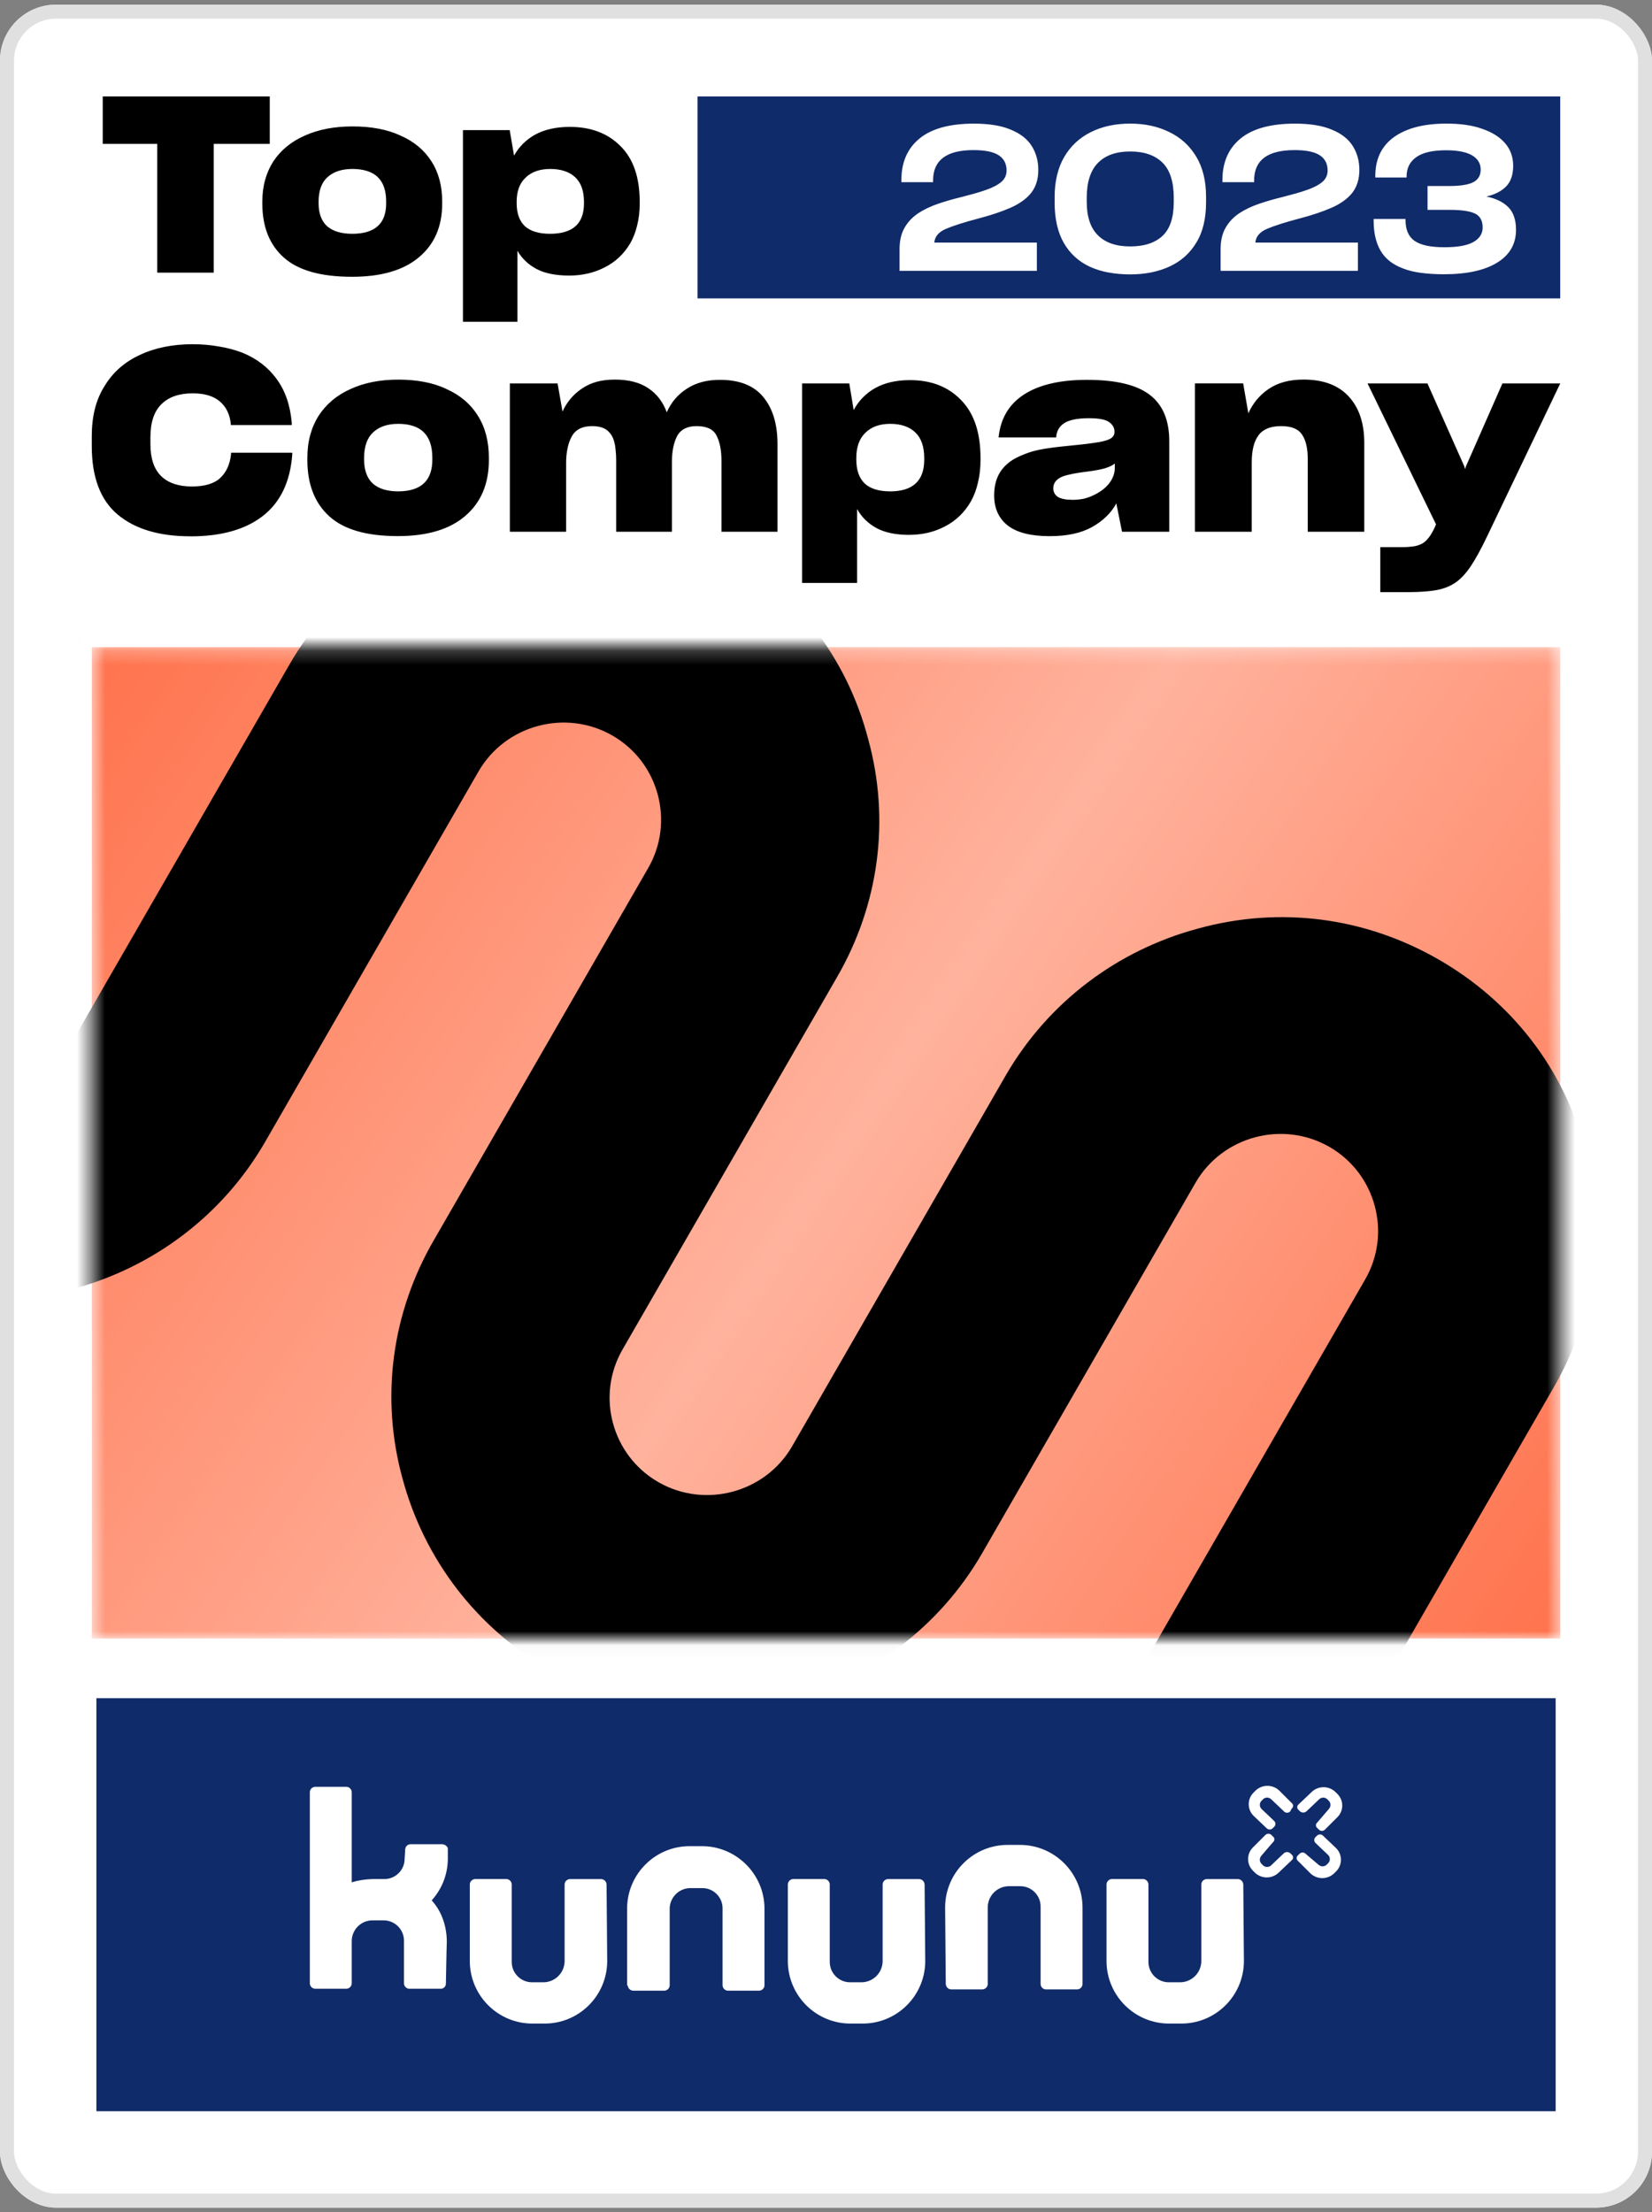 <svg xmlns="http://www.w3.org/2000/svg" width="118" height="158" viewBox="0 0 118 158" fill="none"><rect x="0" y="0" width="118" height="158" fill="#808080" stroke="none"/><g clip-path="url(#clip0_6768_11045)"><path d="M0 0.333H118V157.667H0V0.333Z" fill="white"></path><path d="M6.885 121.283H111.119V150.782H6.885V121.283Z" fill="#102B69"></path><path d="M31.915 138.671C31.907 137.579 31.569 136.531 30.835 135.721C31.569 134.914 31.979 133.864 31.987 132.772V131.988C31.915 131.823 31.752 131.715 31.573 131.712H29.315C29.132 131.719 28.979 131.853 28.947 132.034L28.902 132.772C28.892 133.571 28.235 134.21 27.438 134.2H26.644C26.129 134.208 25.618 134.285 25.124 134.431V127.98C25.11 127.783 24.953 127.624 24.756 127.612H22.499C22.302 127.626 22.143 127.783 22.131 127.98V141.665C22.145 141.862 22.302 142.021 22.499 142.033H24.756C24.953 142.019 25.112 141.862 25.124 141.665V138.623C25.13 137.812 25.787 137.154 26.598 137.15H27.382C28.186 137.14 28.846 137.782 28.856 138.588V141.667C28.87 141.864 29.027 142.023 29.224 142.035H31.481C31.682 142.037 31.847 141.876 31.849 141.675V141.665L31.895 139.361L31.915 138.671ZM43.322 134.57C43.308 134.373 43.151 134.214 42.954 134.202H40.697C40.5 134.216 40.341 134.373 40.329 134.57V140.099C40.301 140.921 39.629 141.571 38.809 141.573H38.025C37.222 141.583 36.561 140.941 36.551 140.135V134.568C36.538 134.371 36.38 134.212 36.184 134.2H33.926C33.729 134.214 33.57 134.371 33.558 134.568V140.097C33.586 142.566 35.607 144.545 38.073 144.521H38.857C41.325 144.545 43.344 142.566 43.372 140.097L43.326 134.568L43.322 134.57ZM44.842 141.804C44.856 142.001 45.013 142.16 45.21 142.172H47.467C47.664 142.158 47.823 142.001 47.835 141.804V136.274C47.867 135.463 48.543 134.828 49.355 134.846H50.139C50.938 134.83 51.599 135.467 51.612 136.264V141.804C51.626 142.001 51.783 142.16 51.98 142.172H54.238C54.435 142.158 54.594 142.001 54.606 141.804V136.274C54.578 133.806 52.557 131.827 50.091 131.851H49.307C46.839 131.827 44.82 133.806 44.792 136.274V141.804H44.838H44.842ZM66.039 134.57C66.025 134.373 65.868 134.214 65.671 134.202H63.413C63.217 134.216 63.057 134.373 63.045 134.57V140.099C63.018 140.921 62.345 141.571 61.526 141.573H60.742C59.939 141.583 59.278 140.941 59.268 140.135V134.568C59.254 134.371 59.097 134.212 58.9 134.2H56.643C56.446 134.214 56.287 134.371 56.275 134.568V140.097C56.303 142.566 58.324 144.545 60.79 144.521H61.574C64.042 144.545 66.061 142.566 66.089 140.097L66.043 134.568L66.039 134.57ZM88.802 134.57C88.788 134.373 88.63 134.214 88.434 134.202H86.176C85.979 134.216 85.82 134.373 85.808 134.57V140.099C85.78 140.921 85.108 141.571 84.288 141.573H83.505C82.701 141.583 82.041 140.941 82.031 140.135V134.568C82.017 134.371 81.86 134.212 81.663 134.2H79.405C79.208 134.214 79.049 134.371 79.037 134.568V140.097C79.065 142.566 81.086 144.545 83.552 144.521H84.336C86.805 144.545 88.823 142.566 88.851 140.097L88.806 134.568L88.802 134.57ZM67.559 141.712C67.573 141.909 67.73 142.068 67.927 142.08H70.184C70.381 142.066 70.54 141.909 70.552 141.712V136.183C70.58 135.361 71.252 134.711 72.072 134.709H72.855C73.659 134.699 74.319 135.342 74.329 136.147V141.714C74.343 141.911 74.5 142.07 74.697 142.082H76.955C77.152 142.068 77.311 141.911 77.323 141.714V136.185C77.295 133.716 75.274 131.737 72.808 131.761H72.024C69.556 131.737 67.537 133.716 67.509 136.185L67.555 141.714L67.559 141.712ZM90.783 128.487C90.624 128.348 90.389 128.348 90.23 128.487L90.093 128.625C89.953 128.784 89.953 129.018 90.093 129.177L91.013 130.053C91.129 130.164 91.131 130.349 91.017 130.462L91.013 130.466L90.922 130.558C90.808 130.685 90.614 130.697 90.486 130.584C90.478 130.576 90.468 130.568 90.46 130.558L89.54 129.683C89.082 129.227 89.08 128.485 89.536 128.028L89.54 128.024L89.677 127.887C90.152 127.427 90.906 127.427 91.381 127.887L92.211 128.716L92.257 128.762C92.372 128.847 92.396 129.008 92.31 129.122C92.294 129.142 92.276 129.16 92.257 129.175L92.165 129.36C92.052 129.488 91.857 129.5 91.73 129.386C91.722 129.378 91.712 129.37 91.704 129.36L90.783 128.485V128.487ZM94.93 129.179C95.069 129.02 95.069 128.786 94.93 128.627L94.793 128.489C94.633 128.35 94.399 128.35 94.24 128.489L93.319 129.364C93.187 129.48 92.99 129.48 92.857 129.364L92.766 129.273C92.65 129.187 92.626 129.026 92.712 128.913C92.728 128.893 92.746 128.875 92.766 128.859L93.687 127.984C94.162 127.525 94.916 127.525 95.391 127.984L95.528 128.121C95.986 128.573 95.992 129.313 95.538 129.77L95.528 129.78L94.699 130.61L94.653 130.655C94.54 130.783 94.345 130.795 94.218 130.681C94.21 130.673 94.2 130.665 94.192 130.655L94.1 130.564C93.985 130.478 93.961 130.317 94.047 130.204C94.063 130.184 94.081 130.166 94.1 130.15L94.93 129.183V129.179ZM90.093 132.543C89.953 132.702 89.953 132.937 90.093 133.096L90.23 133.233C90.389 133.372 90.624 133.372 90.783 133.233L91.704 132.358C91.835 132.243 92.032 132.243 92.165 132.358L92.257 132.449C92.372 132.535 92.396 132.696 92.31 132.809C92.294 132.829 92.276 132.847 92.257 132.863L91.336 133.738C90.86 134.198 90.106 134.198 89.631 133.738L89.494 133.601C89.036 133.146 89.034 132.404 89.49 131.946L89.494 131.942L90.323 131.113L90.369 131.067C90.482 130.94 90.677 130.928 90.805 131.041C90.812 131.049 90.823 131.057 90.83 131.067L90.922 131.159C91.037 131.244 91.061 131.405 90.976 131.519C90.96 131.538 90.942 131.556 90.922 131.572L90.093 132.539V132.543ZM94.194 133.187C94.353 133.327 94.588 133.327 94.747 133.187L94.884 133.05C95.023 132.891 95.023 132.656 94.884 132.497L93.963 131.622C93.848 131.511 93.846 131.326 93.959 131.212L93.963 131.208L94.055 131.117C94.168 130.989 94.363 130.978 94.49 131.091C94.498 131.099 94.508 131.107 94.516 131.117L95.437 131.992C95.894 132.447 95.897 133.189 95.441 133.647L95.437 133.651L95.3 133.788C94.824 134.248 94.071 134.248 93.595 133.788L92.766 132.959L92.72 132.913C92.605 132.827 92.581 132.666 92.666 132.553C92.682 132.533 92.7 132.515 92.72 132.499L92.811 132.408C92.925 132.28 93.12 132.268 93.247 132.382C93.255 132.39 93.265 132.398 93.273 132.408L94.194 133.191V133.187Z" fill="white"></path><mask id="mask0_6768_11045" style="mask-type:luminance" maskUnits="userSpaceOnUse" x="6" y="46" width="106" height="72"><path d="M6.557 46.222H111.445V117.022H6.557V46.222Z" fill="white"></path></mask><g mask="url(#mask0_6768_11045)"><path d="M6.557 46.222H111.445V117.022H6.557V46.222Z" fill="#FF734D"></path><path d="M6.557 46.222H111.445V117.022H6.557V46.222Z" fill="url(#paint0_linear_6768_11045)"></path><path d="M-11.972 89.866C-6.729 92.873 -0.674 93.671 5.163 92.07C10.971 90.518 15.894 86.787 18.898 81.621L34.19 55.078C36.113 51.766 40.409 50.62 43.737 52.528C47.065 54.435 48.212 58.706 46.287 62.017L30.995 88.561C27.992 93.729 27.152 99.801 28.753 105.603C30.305 111.375 34.05 116.267 39.242 119.244C44.485 122.252 50.539 123.049 56.377 121.448C62.185 119.897 67.108 116.165 70.112 111L85.403 84.456C87.327 81.144 91.623 79.998 94.951 81.906C98.278 83.813 99.426 88.084 97.501 91.395L82.209 117.939C79.206 123.107 78.366 129.179 79.967 134.981C81.519 140.754 85.264 145.645 90.456 148.622C95.647 151.6 101.753 152.427 107.591 150.824C113.399 149.273 118.242 145.563 121.276 140.348L133.49 119.328C135.647 115.616 134.372 110.87 130.642 108.732C126.913 106.592 122.139 107.867 119.981 111.58L107.766 132.601C105.843 135.91 101.546 137.058 98.219 135.151C94.891 133.241 93.743 128.973 95.669 125.661L110.961 99.117C113.964 93.95 114.803 87.877 113.202 82.075C111.701 76.331 107.977 71.521 102.736 68.514C97.493 65.506 91.438 64.709 85.6 66.31C79.792 67.861 74.869 71.593 71.866 76.758L56.574 103.302C54.651 106.614 50.354 107.761 47.027 105.852C43.699 103.944 42.551 99.674 44.477 96.362L59.769 69.818C62.772 64.651 63.611 58.578 62.01 52.776C60.489 46.954 56.765 42.143 51.522 39.135C46.279 36.128 40.224 35.33 34.386 36.931C28.578 38.483 23.735 42.193 20.704 47.41L5.41 73.95C3.487 77.261 -0.81 78.407 -4.137 76.5C-7.465 74.592 -8.613 70.322 -6.687 67.01L5.557 45.942C7.715 42.23 6.438 37.484 2.709 35.346C-1.021 33.206 -5.794 34.481 -7.952 38.195L-20.167 59.213C-23.198 64.43 -24.01 70.453 -22.409 76.255C-20.937 82.049 -17.164 86.888 -11.97 89.866H-11.972Z" fill="black"></path></g><path d="M49.822 6.889H111.445V21.312H49.822V6.889Z" fill="#102B69"></path><path d="M64.254 19.344V17.801C64.254 17.194 64.371 16.685 64.608 16.271C64.843 15.858 65.169 15.512 65.583 15.233C65.994 14.963 66.468 14.738 67.003 14.555C67.536 14.372 68.107 14.209 68.711 14.063C69.038 13.978 69.342 13.895 69.62 13.819C69.899 13.741 70.157 13.66 70.398 13.574C70.877 13.411 71.247 13.22 71.508 13.005C71.769 12.79 71.898 12.512 71.898 12.176C71.898 11.695 71.711 11.333 71.335 11.088C70.959 10.843 70.358 10.72 69.533 10.72C68.572 10.72 67.85 10.901 67.369 11.261C66.889 11.621 66.649 12.162 66.649 12.884V13.013H64.385V12.854C64.385 11.585 64.819 10.597 65.682 9.891C66.547 9.184 67.84 8.83 69.563 8.83C70.112 8.83 70.603 8.866 71.04 8.938C71.478 9.009 71.866 9.119 72.202 9.262C72.884 9.54 73.384 9.93 73.696 10.43C74.008 10.929 74.165 11.498 74.165 12.132C74.165 12.468 74.121 12.775 74.034 13.049C73.948 13.324 73.817 13.57 73.644 13.791C73.298 14.215 72.805 14.565 72.166 14.843C71.526 15.122 70.764 15.376 69.879 15.607C68.861 15.877 68.091 16.122 67.572 16.343C67.052 16.564 66.774 16.892 66.736 17.324H74.062V19.343H64.254V19.344ZM79.182 19.466C78.702 19.374 78.259 19.237 77.855 19.054C77.047 18.68 76.425 18.113 75.987 17.351C75.55 16.592 75.331 15.627 75.331 14.453V14.063C75.331 13.507 75.389 12.989 75.504 12.512C75.619 12.035 75.786 11.607 76.009 11.221C76.461 10.441 77.093 9.849 77.907 9.441C78.718 9.031 79.659 8.828 80.725 8.828C81.254 8.828 81.751 8.878 82.217 8.98C82.684 9.081 83.118 9.232 83.524 9.433C84.341 9.827 84.982 10.414 85.449 11.193C85.915 11.971 86.147 12.924 86.147 14.048V14.465C86.147 15.032 86.09 15.555 85.974 16.037C85.859 16.518 85.686 16.946 85.455 17.32C85.004 18.079 84.369 18.65 83.552 19.028C82.734 19.408 81.793 19.597 80.725 19.597C80.176 19.597 79.663 19.551 79.182 19.46V19.466ZM83.025 16.856C83.567 16.361 83.84 15.551 83.84 14.425V14.137C83.84 12.983 83.57 12.142 83.032 11.613C82.493 11.084 81.726 10.819 80.725 10.819C79.725 10.819 78.959 11.09 78.424 11.635C77.891 12.178 77.624 13.007 77.624 14.123V14.412C77.624 15.48 77.891 16.277 78.424 16.806C78.957 17.335 79.725 17.6 80.725 17.6C81.726 17.6 82.481 17.353 83.025 16.858V16.856ZM87.186 19.344V17.801C87.186 17.194 87.303 16.685 87.54 16.271C87.774 15.858 88.1 15.512 88.514 15.233C88.926 14.963 89.399 14.738 89.934 14.555C90.469 14.372 91.038 14.209 91.643 14.063C91.969 13.978 92.274 13.895 92.552 13.819C92.831 13.741 93.089 13.66 93.33 13.574C93.809 13.411 94.179 13.22 94.44 13.005C94.7 12.79 94.829 12.512 94.829 12.176C94.829 11.695 94.642 11.333 94.267 11.088C93.891 10.843 93.29 10.72 92.465 10.72C91.504 10.72 90.782 10.901 90.3 11.261C89.821 11.621 89.58 12.162 89.58 12.884V13.013H87.317V12.854C87.317 11.585 87.751 10.597 88.614 9.891C89.479 9.184 90.772 8.83 92.494 8.83C93.043 8.83 93.535 8.866 93.972 8.938C94.41 9.009 94.798 9.119 95.134 9.262C95.816 9.54 96.315 9.93 96.628 10.43C96.94 10.929 97.097 11.498 97.097 12.132C97.097 12.468 97.053 12.775 96.966 13.049C96.88 13.324 96.749 13.57 96.576 13.791C96.23 14.215 95.737 14.565 95.098 14.843C94.457 15.122 93.696 15.376 92.811 15.607C91.792 15.877 91.022 16.122 90.503 16.343C89.984 16.564 89.706 16.892 89.668 17.324H96.994V19.343H87.186V19.344ZM101.493 19.488C101.001 19.42 100.574 19.315 100.21 19.171C99.47 18.893 98.937 18.469 98.609 17.902C98.281 17.335 98.117 16.619 98.117 15.754V15.639H100.395V15.71C100.395 16.413 100.614 16.912 101.051 17.21C101.489 17.509 102.193 17.658 103.164 17.658C104.134 17.658 104.811 17.532 105.248 17.282C105.686 17.031 105.904 16.685 105.904 16.244C105.904 15.764 105.723 15.434 105.363 15.255C105.001 15.078 104.395 14.988 103.539 14.988H101.968V13.286H103.498C104.305 13.286 104.884 13.194 105.236 13.011C105.586 12.828 105.763 12.53 105.763 12.116C105.763 11.675 105.556 11.333 105.143 11.092C104.729 10.851 104.11 10.732 103.283 10.732C102.332 10.732 101.624 10.895 101.163 11.223C100.701 11.549 100.47 12.011 100.47 12.608V12.679H98.235V12.578C98.235 11.356 98.682 10.428 99.575 9.787C100.47 9.149 101.716 8.828 103.311 8.828C103.802 8.828 104.254 8.856 104.673 8.914C105.093 8.972 105.479 9.063 105.835 9.188C106.555 9.429 107.112 9.773 107.5 10.221C107.888 10.668 108.084 11.209 108.084 11.844C108.084 12.478 107.913 12.982 107.573 13.322C107.233 13.664 106.764 13.9 106.167 14.036C106.841 14.171 107.362 14.422 107.732 14.791C108.102 15.162 108.287 15.703 108.287 16.415C108.287 17.425 107.838 18.205 106.939 18.758C106.038 19.311 104.773 19.587 103.138 19.587C102.531 19.587 101.982 19.553 101.493 19.486V19.488Z" fill="white"></path><path d="M19.269 10.274V6.887H7.338V10.274H11.229V19.47H15.267V10.274H19.267H19.269ZM25.142 19.768C27.223 19.768 28.812 19.307 29.914 18.382C31.028 17.457 31.585 16.176 31.585 14.539V14.398C31.585 13.274 31.328 12.315 30.815 11.52C30.302 10.712 29.562 10.098 28.595 9.678C28.118 9.455 27.593 9.292 27.016 9.187C26.453 9.081 25.842 9.029 25.18 9.029C23.883 9.029 22.752 9.246 21.785 9.678C20.818 10.1 20.066 10.712 19.527 11.52C19.271 11.918 19.074 12.357 18.941 12.836C18.805 13.316 18.738 13.837 18.738 14.398V14.539C18.738 16.2 19.251 17.487 20.279 18.4C21.307 19.313 22.928 19.768 25.142 19.768ZM25.16 16.697C24.377 16.697 23.778 16.516 23.362 16.154C22.958 15.78 22.757 15.235 22.757 14.523V14.4C22.757 13.628 22.966 13.049 23.382 12.663C23.81 12.266 24.41 12.067 25.18 12.067C25.95 12.067 26.586 12.26 26.978 12.646C27.382 13.031 27.583 13.616 27.583 14.4V14.523C27.583 15.249 27.382 15.792 26.978 16.154C26.574 16.516 25.97 16.697 25.162 16.697H25.16ZM39.288 16.697C38.493 16.697 37.894 16.516 37.49 16.154C37.098 15.78 36.904 15.229 36.904 14.505V14.418C36.904 13.658 37.118 13.079 37.546 12.681C37.974 12.271 38.562 12.067 39.308 12.067C40.054 12.067 40.673 12.266 41.089 12.663C41.504 13.049 41.713 13.64 41.713 14.436V14.523C41.713 15.249 41.512 15.792 41.108 16.154C40.705 16.516 40.1 16.697 39.292 16.697H39.288ZM40.665 19.681C41.582 19.681 42.421 19.488 43.179 19.102C43.951 18.716 44.561 18.143 45.015 17.381C45.236 16.995 45.401 16.568 45.51 16.101C45.633 15.621 45.693 15.1 45.693 14.539V14.416C45.693 12.661 45.234 11.333 44.317 10.432C43.412 9.519 42.206 9.063 40.701 9.063C39.734 9.063 38.914 9.244 38.242 9.606C37.582 9.968 37.075 10.472 36.718 11.116L36.406 9.292H33.067V22.981H36.957V17.909C37.276 18.457 37.729 18.891 38.316 19.207C38.914 19.524 39.698 19.681 40.665 19.681ZM13.596 38.306C15.806 38.306 17.536 37.819 18.783 36.844C20.03 35.87 20.729 34.41 20.876 32.46V32.333H16.504V32.425C16.43 33.154 16.17 33.727 15.726 34.141C15.294 34.543 14.62 34.744 13.707 34.744C12.745 34.744 12.009 34.493 11.503 33.994C10.996 33.495 10.744 32.733 10.744 31.71V31.235C10.744 30.175 11.002 29.389 11.521 28.878C12.04 28.355 12.786 28.092 13.763 28.092C14.614 28.092 15.263 28.287 15.708 28.677C16.154 29.055 16.412 29.584 16.486 30.266V30.358H20.84V30.193C20.729 28.926 20.365 27.88 19.746 27.05C19.141 26.223 18.326 25.6 17.302 25.186C16.794 24.991 16.245 24.846 15.653 24.749C15.06 24.639 14.429 24.584 13.763 24.584C12.331 24.584 11.07 24.84 9.984 25.352C8.898 25.851 8.056 26.593 7.464 27.579C7.155 28.067 6.927 28.608 6.777 29.204C6.628 29.801 6.555 30.453 6.555 31.16V31.854C6.555 34.081 7.171 35.714 8.406 36.749C9.642 37.783 11.37 38.302 13.594 38.302L13.596 38.306ZM28.416 38.288C30.517 38.288 32.122 37.807 33.234 36.846C34.358 35.883 34.92 34.551 34.92 32.846V32.701C34.92 31.532 34.662 30.533 34.143 29.706C33.624 28.866 32.878 28.226 31.901 27.788C31.42 27.557 30.889 27.386 30.308 27.277C29.739 27.168 29.122 27.112 28.456 27.112C27.147 27.112 26.004 27.337 25.029 27.788C24.052 28.226 23.294 28.866 22.75 29.706C22.491 30.119 22.292 30.577 22.157 31.076C22.021 31.575 21.954 32.116 21.954 32.701V32.846C21.954 34.575 22.473 35.915 23.509 36.864C24.548 37.815 26.183 38.288 28.418 38.288H28.416ZM28.434 35.092C27.645 35.092 27.038 34.903 26.618 34.525C26.21 34.135 26.008 33.568 26.008 32.826V32.699C26.008 31.895 26.218 31.293 26.638 30.891C27.07 30.477 27.676 30.27 28.454 30.27C29.232 30.27 29.874 30.471 30.27 30.873C30.678 31.275 30.881 31.884 30.881 32.699V32.826C30.881 33.582 30.678 34.147 30.27 34.525C29.862 34.903 29.252 35.092 28.436 35.092H28.434ZM40.436 33.119C40.436 32.303 40.571 31.651 40.844 31.163C41.116 30.676 41.598 30.433 42.288 30.433C42.769 30.433 43.133 30.537 43.382 30.744C43.629 30.951 43.796 31.231 43.881 31.583C43.931 31.766 43.961 31.961 43.975 32.168C43.998 32.375 44.012 32.594 44.012 32.826V37.978H47.994V33.009C47.994 32.242 48.118 31.621 48.364 31.146C48.623 30.67 49.086 30.433 49.755 30.433C50.483 30.433 50.958 30.658 51.181 31.11C51.416 31.559 51.533 32.156 51.533 32.9V37.978H55.535V31.712C55.535 30.288 55.195 29.166 54.517 28.351C53.85 27.535 52.818 27.128 51.423 27.128C50.485 27.128 49.695 27.34 49.053 27.766C48.41 28.18 47.935 28.741 47.626 29.447C47.354 28.705 46.916 28.132 46.312 27.73C45.707 27.317 44.909 27.11 43.923 27.11C42.936 27.11 42.2 27.323 41.57 27.748C40.953 28.162 40.49 28.711 40.179 29.393L39.827 27.384H36.418V37.978H40.438V33.119H40.436ZM63.573 35.092C62.769 35.092 62.164 34.903 61.757 34.525C61.361 34.135 61.164 33.562 61.164 32.808V32.717C61.164 31.925 61.381 31.323 61.812 30.909C62.244 30.483 62.837 30.27 63.59 30.27C64.344 30.27 64.967 30.477 65.387 30.891C65.806 31.293 66.017 31.907 66.017 32.737V32.828C66.017 33.584 65.814 34.149 65.406 34.527C64.999 34.905 64.388 35.094 63.573 35.094V35.092ZM64.963 38.197C65.89 38.197 66.735 37.996 67.501 37.594C68.279 37.192 68.897 36.596 69.353 35.804C69.576 35.402 69.743 34.959 69.852 34.471C69.975 33.972 70.037 33.429 70.037 32.846V32.719C70.037 30.893 69.574 29.511 68.647 28.572C67.734 27.621 66.516 27.148 64.997 27.148C64.02 27.148 63.193 27.337 62.514 27.715C61.848 28.092 61.335 28.616 60.977 29.286L60.663 27.386H57.291V41.634H61.22V36.355C61.54 36.928 61.997 37.377 62.59 37.707C63.195 38.036 63.986 38.201 64.961 38.201L64.963 38.197ZM76.571 35.694C76.126 35.694 75.793 35.627 75.57 35.494C75.348 35.348 75.236 35.14 75.236 34.873C75.236 34.714 75.274 34.575 75.348 34.453C75.433 34.32 75.551 34.211 75.7 34.125C75.873 34.028 76.108 33.948 76.404 33.889C76.7 33.815 77.146 33.743 77.739 33.67C78.208 33.608 78.598 33.536 78.906 33.451C79.226 33.353 79.469 33.238 79.628 33.105V33.415C79.628 33.805 79.493 34.177 79.22 34.529C78.948 34.869 78.578 35.15 78.109 35.368C77.886 35.478 77.645 35.563 77.386 35.625C77.128 35.673 76.855 35.699 76.571 35.699V35.694ZM80.147 37.978H83.519V31.512C83.519 30.002 83.049 28.894 82.111 28.188C81.184 27.482 79.696 27.128 77.645 27.128C75.706 27.128 74.2 27.482 73.124 28.188C72.062 28.882 71.463 29.898 71.328 31.239H75.441C75.465 30.802 75.652 30.465 75.996 30.235C76.354 29.992 76.947 29.869 77.774 29.869C78.49 29.869 78.972 29.96 79.218 30.143C79.477 30.326 79.608 30.557 79.608 30.837C79.608 31.032 79.529 31.183 79.368 31.295C79.207 31.404 78.93 31.496 78.534 31.569C78.323 31.605 78.077 31.643 77.792 31.679C77.52 31.714 77.2 31.752 76.83 31.788C76.052 31.862 75.409 31.933 74.902 32.007C74.395 32.08 73.963 32.172 73.605 32.281C73.42 32.343 73.241 32.409 73.068 32.482C72.907 32.544 72.748 32.615 72.587 32.701C72.068 32.969 71.672 33.328 71.401 33.779C71.143 34.217 71.012 34.748 71.012 35.368V35.386C71.012 36.311 71.34 37.031 71.994 37.542C72.649 38.042 73.643 38.292 74.978 38.292C76.225 38.292 77.237 38.073 78.015 37.634C78.793 37.196 79.368 36.635 79.738 35.953L80.145 37.98L80.147 37.978ZM89.41 33.027C89.41 32.162 89.571 31.517 89.892 31.092C90.212 30.654 90.749 30.433 91.503 30.433C92.257 30.433 92.732 30.634 93.002 31.036C93.275 31.438 93.41 32.017 93.41 32.771V37.976H97.448V31.637C97.448 30.225 97.078 29.117 96.336 28.313C95.594 27.51 94.52 27.108 93.112 27.108C92.1 27.108 91.266 27.333 90.612 27.784C89.969 28.222 89.488 28.8 89.168 29.518L88.798 27.382H85.353V37.976H89.41V33.025V33.027ZM100.626 42.288C101.416 42.288 102.078 42.239 102.61 42.143C103.141 42.045 103.598 41.862 103.98 41.596C104.364 41.328 104.728 40.932 105.074 40.409C105.42 39.885 105.796 39.197 106.204 38.344L111.447 27.384H107.316L104.704 33.322L104.648 33.505L104.593 33.304L101.961 27.386H97.683L102.574 37.451L102.444 37.743C102.283 38.083 102.11 38.352 101.925 38.547C101.752 38.742 101.535 38.875 101.277 38.949C101.142 38.996 100.981 39.028 100.796 39.04C100.623 39.064 100.426 39.076 100.203 39.076H98.592V42.29H100.63L100.626 42.288Z" fill="black"></path></g><rect x="0.5" y="0.833" width="117" height="156.333" rx="3.5" stroke="#E0E0E0"></rect><defs><linearGradient id="paint0_linear_6768_11045" x1="6.557" y1="46.222" x2="111.445" y2="117.022" gradientUnits="userSpaceOnUse"><stop stop-color="white" stop-opacity="0"></stop><stop offset="0.51" stop-color="white" stop-opacity="0.45"></stop><stop offset="1" stop-color="white" stop-opacity="0"></stop></linearGradient><clipPath id="clip0_6768_11045"><rect y="0.333" width="118" height="157.333" rx="4" fill="white"></rect></clipPath></defs></svg>